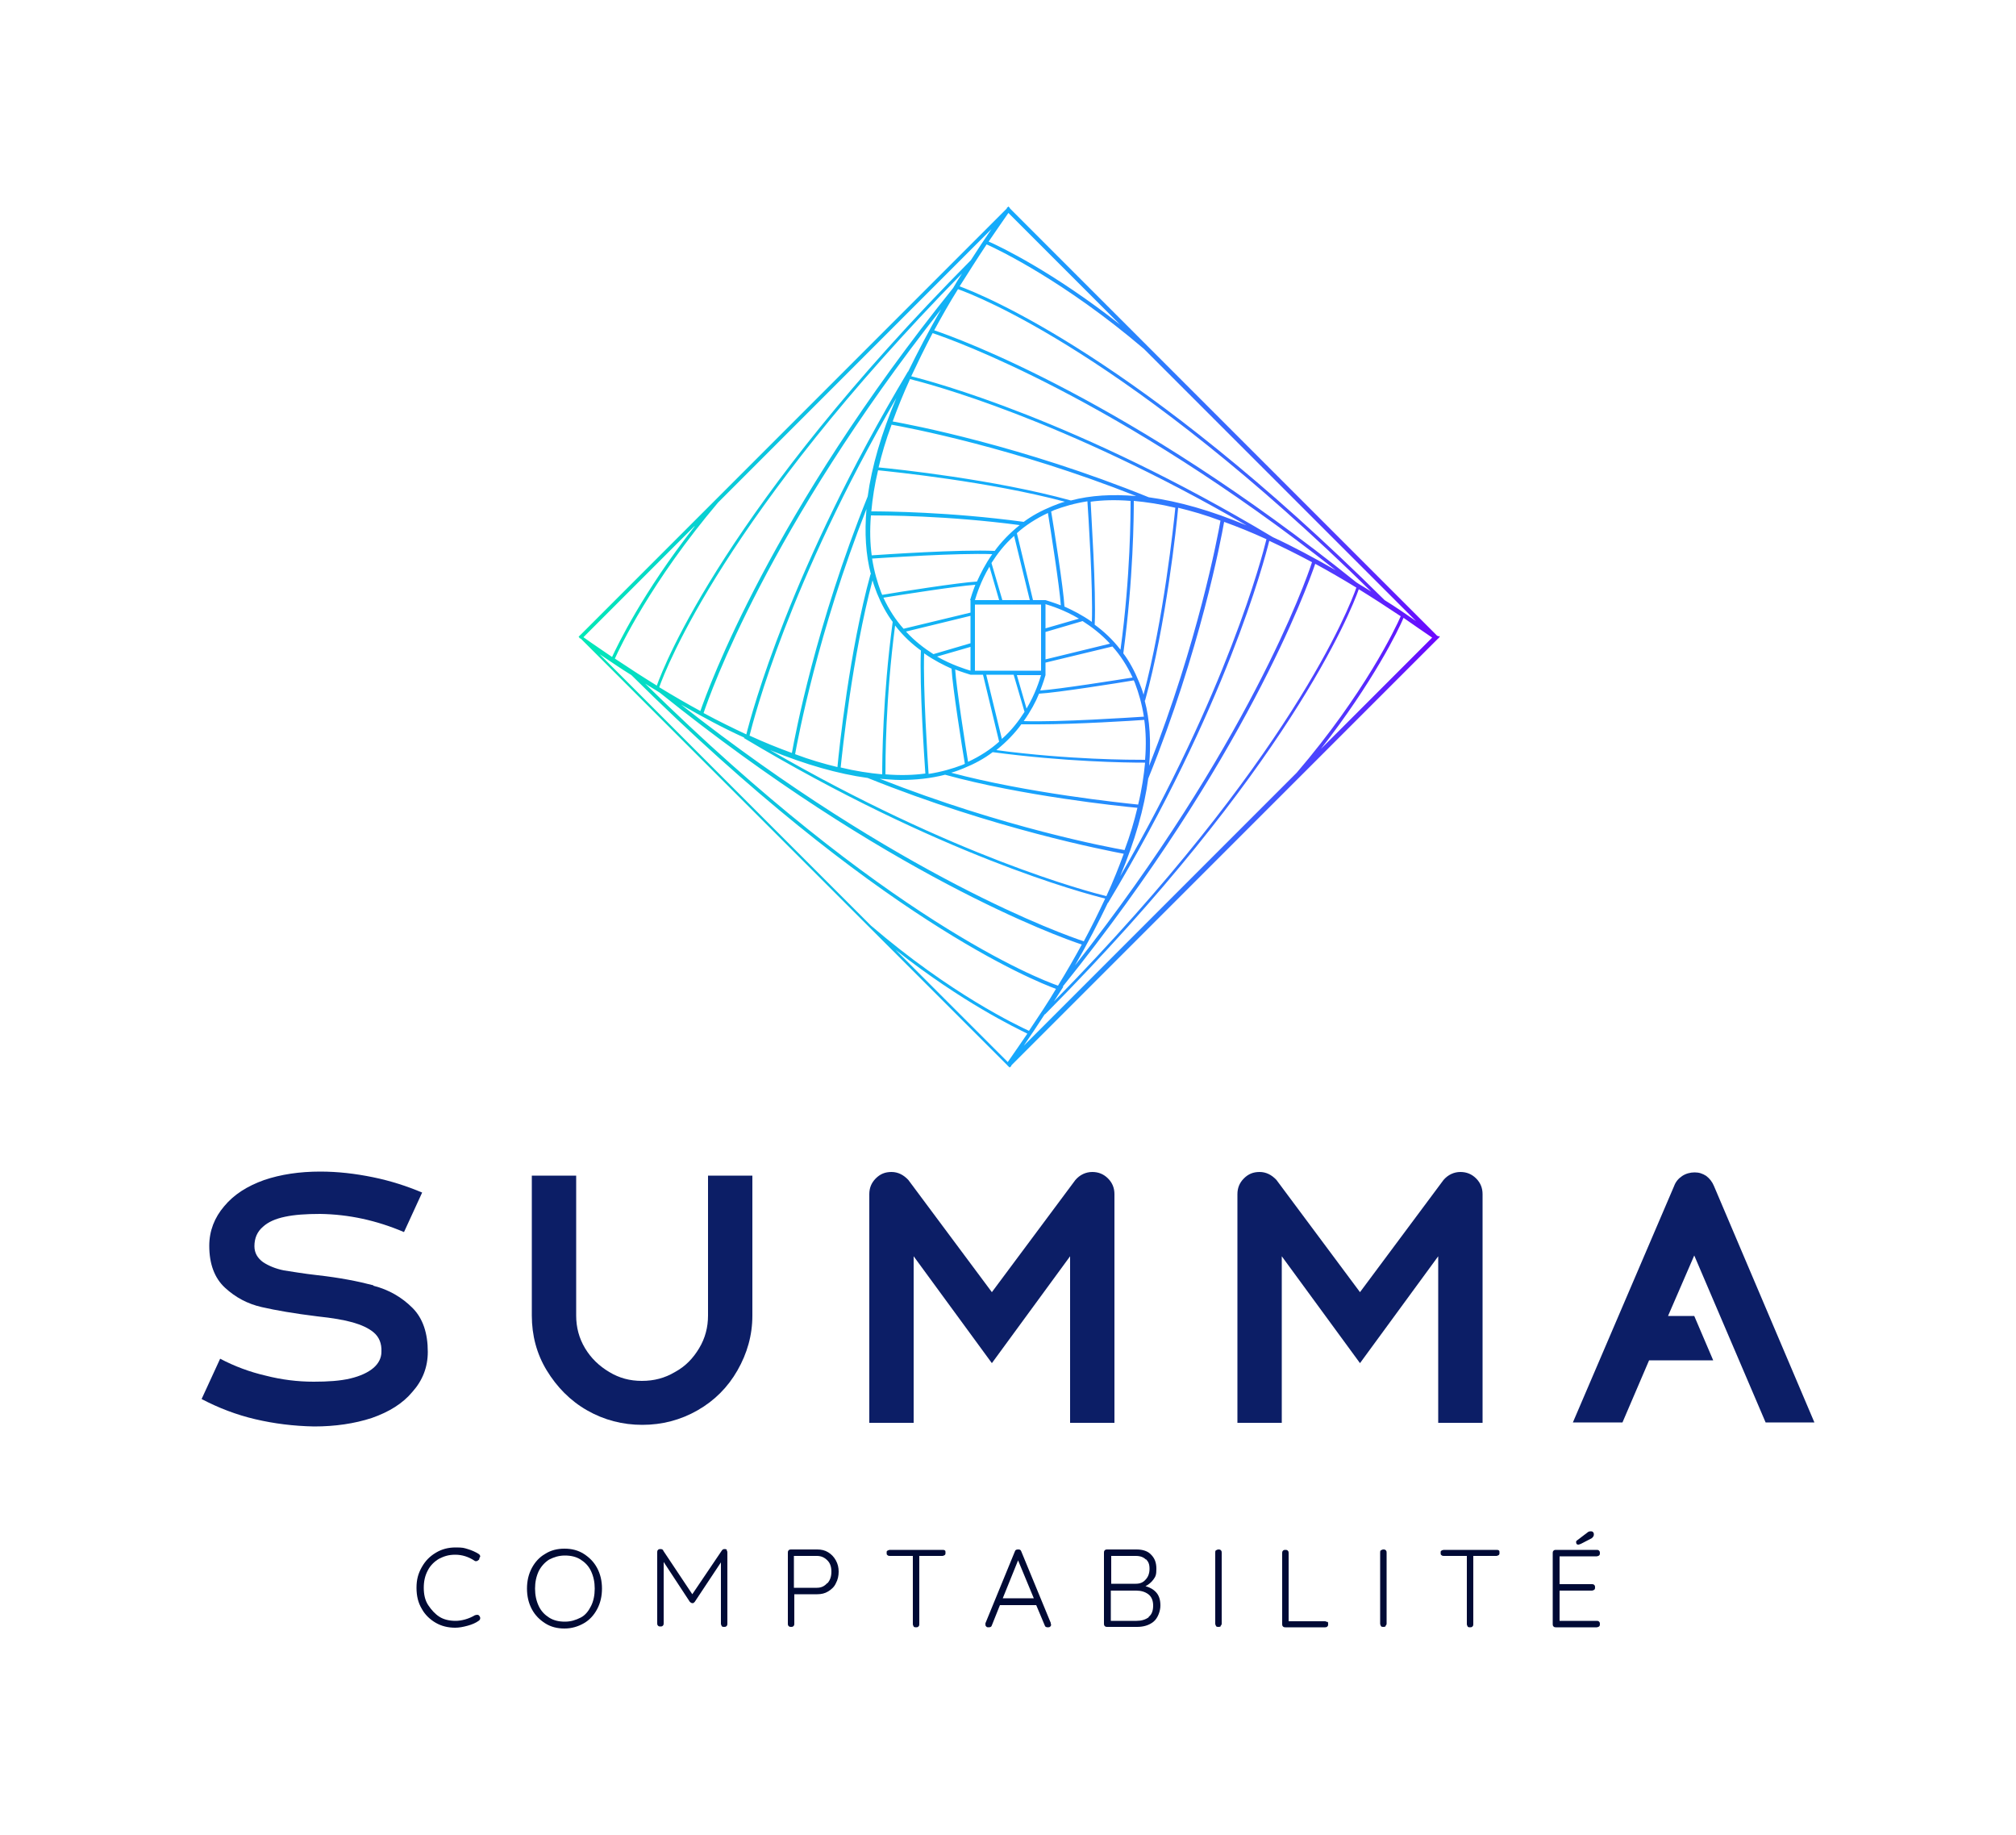 <?xml version="1.0" encoding="UTF-8"?>
<svg id="logo" xmlns="http://www.w3.org/2000/svg" version="1.1" xmlns:xlink="http://www.w3.org/1999/xlink" viewBox="0 0 500 455">
  <defs>
    <style>
      .cls-1 {
        fill: #0c1e66;
      }

      .cls-1, .cls-2, .cls-3 {
        stroke-width: 0px;
      }

      .cls-2 {
        fill: url(#Dégradé_sans_nom_2);
      }

      .cls-3 {
        fill: #000a35;
      }
    </style>
    <linearGradient id="Dégradé_sans_nom_2" data-name="Dégradé sans nom 2" x1="143.2" y1="297.9" x2="356.9" y2="297.9" gradientTransform="translate(0 456) scale(1 -1)" gradientUnits="userSpaceOnUse">
      <stop offset="0" stop-color="#00e9b5"/>
      <stop offset=".2" stop-color="#0bc7dc"/>
      <stop offset=".5" stop-color="#15aafd"/>
      <stop offset=".8" stop-color="#3f5bfe"/>
      <stop offset="1" stop-color="#6c06fe"/>
    </linearGradient>
  </defs>
  <g id="baseline">
    <path class="cls-3" d="M118.9,386.3c0,.2,0,.4-.2.5-.2.2-.4.3-.6.3s-.3,0-.4-.1c-1.5-1-3.1-1.5-4.8-1.5s-2.8.4-4,1c-1.2.7-2.2,1.7-2.8,2.9-.7,1.3-1,2.7-1,4.3s.3,3.1,1.1,4.3,1.7,2.2,2.8,2.9,2.5,1,4,1,3.3-.5,4.8-1.4c.2,0,.3-.1.5-.1.3,0,.5.1.6.3.1.1.2.3.2.5,0,.3-.1.5-.4.7-.7.5-1.6.9-2.7,1.2s-2.1.5-3.1.5c-1.8,0-3.4-.4-4.8-1.2s-2.7-2-3.5-3.5c-.9-1.5-1.3-3.2-1.3-5.2s.4-3.5,1.3-5.1,2-2.7,3.5-3.6c1.5-.9,3.1-1.3,4.9-1.3s2,.1,3,.4c1,.3,1.9.7,2.7,1.2.3.2.4.4.4.7h0Z"/>
    <path class="cls-3" d="M148.1,399c-.8,1.5-1.9,2.7-3.3,3.5s-3,1.3-4.8,1.3-3.4-.4-4.8-1.3c-1.4-.9-2.5-2-3.3-3.5-.8-1.5-1.2-3.2-1.2-5.1s.4-3.6,1.2-5.1,1.9-2.7,3.3-3.5c1.4-.9,3-1.3,4.8-1.3s3.4.4,4.8,1.3c1.4.9,2.5,2,3.3,3.5s1.2,3.2,1.2,5.1-.4,3.6-1.2,5.1ZM146.6,389.6c-.6-1.3-1.5-2.2-2.6-2.9-1.1-.7-2.4-1-3.9-1s-2.7.4-3.9,1c-1.1.7-2,1.7-2.6,2.9-.6,1.3-.9,2.7-.9,4.3s.3,3,.9,4.3,1.5,2.2,2.6,2.9c1.1.7,2.4,1,3.9,1s2.7-.4,3.9-1,2-1.7,2.6-2.9.9-2.7.9-4.3-.3-3-.9-4.3Z"/>
    <path class="cls-3" d="M180.2,384.4c.2.2.2.4.2.6v17.6c0,.2,0,.4-.2.6-.2.2-.4.2-.6.2s-.5,0-.6-.2-.2-.4-.2-.6v-15.2l-6.5,9.8c-.2.2-.4.4-.6.3h0c-.2,0-.4-.1-.6-.3l-6.5-9.9v15.2c0,.2,0,.4-.2.6s-.4.2-.6.2-.4,0-.6-.2-.2-.4-.2-.6v-17.6c0-.2,0-.4.2-.6s.4-.2.6-.2.3,0,.4.1c.1,0,.3.1.3.3l7.2,10.8,7.3-10.8c.2-.3.4-.4.7-.4.2,0,.4,0,.6.2h0Z"/>
    <path class="cls-3" d="M205.4,384.9c.8.5,1.4,1.1,1.9,2s.7,1.8.7,2.8-.2,2-.7,2.9c-.4.9-1.1,1.5-1.9,2s-1.7.7-2.7.7h-5.7v7.3c0,.2,0,.4-.2.6s-.4.2-.6.2-.4,0-.6-.2-.2-.4-.2-.6v-17.6c0-.2,0-.4.2-.6s.4-.2.6-.2h6.5c1,0,1.9.2,2.7.7h0ZM205.2,392.6c.7-.8,1-1.7,1-2.9s-.3-2.1-1-2.8-1.5-1.1-2.6-1.1h-5.7v7.9h5.7c1.1,0,1.9-.4,2.6-1.2h0Z"/>
    <path class="cls-3" d="M234.3,384.4c.2.1.2.3.2.6s0,.4-.2.6c-.2.1-.4.2-.6.2h-5.7v16.9c0,.2,0,.4-.2.6s-.4.2-.6.2-.5,0-.6-.2-.2-.4-.2-.6v-16.9h-5.7c-.2,0-.4,0-.6-.2-.2-.1-.2-.3-.2-.6s0-.4.2-.5.4-.2.6-.2h13.1c.2,0,.4,0,.6.2h0Z"/>
    <path class="cls-3" d="M260.7,402.7c0,.2,0,.4-.2.6s-.4.2-.6.2-.3,0-.5-.1-.2-.2-.3-.4l-2.1-5h-9l-2,5c-.1.4-.4.5-.8.5s-.4,0-.6-.2-.2-.3-.2-.5h0c0-.2,0-.3,0-.3l7.3-17.8c.1-.4.4-.5.8-.5s.3,0,.5.1.2.2.3.4l7.3,17.7c0,.1,0,.3,0,.3h0ZM248.7,396.3h7.7l-3.9-9.4-3.8,9.4h0Z"/>
    <path class="cls-3" d="M286.8,394.9c.7.8,1,1.9,1,3.2s-.6,3.1-1.7,4-2.5,1.3-4.1,1.3h-7.4c-.2,0-.4,0-.6-.2s-.2-.4-.2-.6v-17.6c0-.2,0-.4.2-.6s.4-.2.6-.2h7.3c1.5,0,2.8.4,3.6,1.3.9.9,1.3,2,1.3,3.5s-.2,1.9-.7,2.6-1.2,1.3-2,1.7c1.1.3,2,.8,2.7,1.6h0ZM284.2,386.7c-.6-.6-1.4-.9-2.5-.9h-6.1v6.9h6.1c1,0,1.8-.3,2.4-1,.6-.6,1-1.5,1-2.7s-.3-1.8-.9-2.4h0ZM284.9,400.9c.8-.6,1.1-1.6,1.1-2.8s-.4-2.2-1.2-2.8-1.8-.9-3-.9h-6.3v7.5h6.4c1.2,0,2.2-.3,3-.9Z"/>
    <path class="cls-3" d="M302.8,403.2c-.2.2-.4.2-.6.2s-.5,0-.6-.2-.2-.4-.2-.6v-17.6c0-.3,0-.5.2-.6s.4-.2.6-.2.4,0,.6.2.2.4.2.6v17.6c0,.2-.1.4-.3.6h0Z"/>
    <path class="cls-3" d="M329.2,402.1c.2.1.2.3.2.6s0,.4-.2.6-.4.2-.6.2h-9.8c-.2,0-.4,0-.6-.2s-.2-.4-.2-.6v-17.6c0-.2,0-.4.2-.6.2-.2.4-.2.6-.2s.4,0,.6.2.2.4.2.6v16.9h8.9c.2,0,.4,0,.6.2h0Z"/>
    <path class="cls-3" d="M343.7,403.2c-.2.2-.4.2-.6.2s-.5,0-.6-.2-.2-.4-.2-.6v-17.6c0-.3,0-.5.2-.6s.4-.2.6-.2.4,0,.6.2c.2.2.2.4.2.6v17.6c0,.2-.1.4-.3.6h0Z"/>
    <path class="cls-3" d="M371.7,384.4c.2.1.2.3.2.6s0,.4-.2.6c-.2.1-.4.2-.6.2h-5.7v16.9c0,.2,0,.4-.2.6s-.4.2-.6.2-.5,0-.6-.2-.2-.4-.2-.6v-16.9h-5.7c-.2,0-.4,0-.6-.2-.2-.1-.2-.3-.2-.6s0-.4.2-.5c.1-.1.4-.2.6-.2h13.1c.2,0,.4,0,.6.2h0Z"/>
    <path class="cls-3" d="M396.6,402.1c.2.2.2.4.2.6s0,.4-.2.6c-.2.1-.4.2-.6.2h-10.1c-.2,0-.4,0-.6-.2s-.2-.4-.2-.6v-17.6c0-.2,0-.4.2-.6s.4-.2.6-.2h10.1c.2,0,.4,0,.6.2s.2.4.2.6,0,.4-.2.6c-.2.1-.4.2-.6.2h-9.2v6.9h8c.2,0,.4,0,.6.2s.2.4.2.6,0,.4-.2.6c-.2.1-.4.2-.6.2h-8v7.5h9.2c.2,0,.4,0,.6.2h0ZM391,382.8c0,0-.1-.2-.1-.4s0-.3.3-.5l2.5-1.9c.2-.2.5-.3.8-.3s.4,0,.6.2.2.4.2.6c0,.4-.2.6-.5.9l-2.7,1.4c-.3.1-.5.2-.6.2s-.3,0-.4-.1h0Z"/>
  </g>
  <g id="titre">
    <path class="cls-1" d="M92.6,318.7c-3.8-1-8.4-1.9-13.8-2.5-3.6-.4-6.4-.9-8.4-1.2-2-.4-3.7-1.1-5.1-2-1.4-1-2.2-2.3-2.2-4,0-2,.7-3.6,2.1-4.8,1.3-1.2,3.1-2,5.5-2.5,2.3-.5,5.2-.7,8.7-.7,7.1.1,14,1.6,20.8,4.5l4.5-9.8c-3.8-1.6-7.8-2.9-12.2-3.8-4.4-.9-8.7-1.4-13.1-1.4-5.1,0-9.8.7-13.9,2.1-4.2,1.5-7.5,3.6-9.9,6.5-2.4,2.8-3.7,6.1-3.7,9.8,0,4.5,1.3,8,3.9,10.4s5.6,4,9.1,4.8c3.5.8,8.1,1.6,13.8,2.3,3.8.4,6.7.9,8.8,1.5s3.9,1.4,5.2,2.5,2,2.7,1.9,4.8c0,1.5-.7,2.9-2,4s-3.2,2-5.7,2.6c-2.5.6-5.6.8-9.1.8-4,0-8-.5-11.9-1.5-3.9-.9-7.7-2.3-11.3-4.2l-4.6,10c4.2,2.2,8.6,3.9,13.3,5s9.5,1.7,14.6,1.8c5.2,0,10-.7,14.3-2.1,4.3-1.5,7.7-3.6,10.1-6.5,2.5-2.8,3.8-6.1,3.8-9.9,0-4.6-1.2-8.3-3.8-10.9-2.6-2.6-5.8-4.5-9.7-5.5h0Z"/>
    <path class="cls-1" d="M175.6,326.2c0,2.9-.7,5.6-2.2,8.1-1.5,2.5-3.4,4.5-6,5.9-2.5,1.5-5.2,2.2-8.2,2.2s-5.6-.7-8.1-2.2-4.5-3.4-6-5.9-2.2-5.2-2.2-8.1v-34.7h-11v34.7c0,4.9,1.2,9.5,3.7,13.6s5.8,7.5,10,9.9,8.8,3.6,13.7,3.6,9.5-1.2,13.7-3.6,7.5-5.7,9.9-9.9c2.4-4.2,3.7-8.7,3.7-13.6v-34.7h-11v34.7h0Z"/>
    <path class="cls-1" d="M270.9,290.6c-1.6,0-3.1.7-4.2,2l-20.7,27.8-20.7-27.8c-1.2-1.3-2.6-2-4.2-2s-2.8.5-3.9,1.6-1.6,2.4-1.6,3.9v56.7h11v-41.3l19.4,26.5,19.4-26.5v41.3h11v-56.7c0-1.5-.5-2.8-1.6-3.9-1.1-1.1-2.4-1.6-3.9-1.6h0Z"/>
    <path class="cls-1" d="M362.2,290.6c-1.6,0-3.1.7-4.2,2l-20.7,27.8-20.7-27.8c-1.2-1.3-2.6-2-4.2-2s-2.8.5-3.9,1.6-1.6,2.4-1.6,3.9v56.7h11v-41.3l19.4,26.5,19.4-26.5v41.3h11v-56.7c0-1.5-.5-2.8-1.6-3.9-1.1-1.1-2.4-1.6-3.9-1.6h0Z"/>
    <path class="cls-1" d="M437.8,352.7h12.2l-24.9-58.6c-.4-1-1.1-1.9-1.9-2.5-.9-.6-1.8-.9-2.9-.9s-2.2.3-3.1.9c-.9.6-1.6,1.4-2,2.5l-25.1,58.6h12.3l6.6-15.4h15.9l-4.7-11h-6.5l6.5-15,17.7,41.4h0Z"/>
  </g>
  <path id="icone" class="cls-2" d="M356.6,157.8c0,0,0-.2-.2-.2,0,0-.1,0-.1-.1l-105.8-105.8c0,0,0-.1-.1-.2,0,0,0,0,0,0l-.3-.3-.2.2c0,0-.1,0-.2.2,0,0,0,0,0,.1l-105.8,105.8c0,0-.1,0-.2.2,0,0,0,0,0,0l-.2.2.2.2c0,0,0,.2.2.2,0,0,.1,0,.2.1l105.8,105.8c0,0,0,.1.2.2,0,0,0,0,0,0l.3.3.2-.2c0,0,.2,0,.2-.2,0,0,0-.1.1-.2l105.8-105.8s.1,0,.1-.1c0,0,0,0,0,0l.3-.3-.2-.2h0ZM343.4,148.8c-60.8-60.3-100-75.8-105.4-77.8,2.1-3.3,4.3-6.8,6.7-10.4,2.7,1.2,19.3,9.1,39,25.9l67.5,67.5c-2.6-1.8-5.2-3.6-7.8-5.2h0ZM184.5,183c48.5,29,84.3,38.5,89.6,39.8-1.6,3.4-3.3,6.9-5.3,10.6-4.9-1.6-45.6-16-99.9-58.7,5.4,3.1,10.6,5.9,15.7,8.2h0ZM221.1,105.3c3.9.7,30.1,5.6,60.7,17.7-5.9-.5-11.3-.2-16.2,1.1-18.8-5.2-43.3-7.8-47.7-8.2.8-3.3,1.8-6.8,3.2-10.5h0ZM279,210.8c-4-.7-30.1-5.6-60.8-17.7,1.7.1,3.4.3,5.1.3,3.9,0,7.6-.4,11.1-1.3,18.8,5.2,43.2,7.8,47.7,8.2-.8,3.3-1.8,6.8-3.2,10.5ZM269.7,124.4c.2,3,1.4,21.1,1.1,29.8-2.4-1.7-4.8-2.9-6.8-3.8-.2-4.2-2.7-20.1-3.3-23.6.2,0,.5-.2.7-.3,2.4-.9,5.1-1.7,8.3-2.2h0ZM280.4,124.1c0,3.3,0,18.7-2.5,37-2-2.6-4.2-4.6-6.4-6.2.4-8.6-.9-27.6-1-30.5,2.9-.4,6.2-.5,9.9-.2h0ZM230.3,191.8c-.2-3-1.4-21-1.1-29.8,2.4,1.7,4.8,2.9,6.8,3.8.2,4.3,2.7,20.1,3.3,23.6-.2.1-.5.2-.7.3-2.4.9-5.1,1.7-8.3,2.2h0ZM219.6,192.1c0-3.3,0-18.7,2.4-37,2,2.6,4.2,4.6,6.4,6.2-.4,8.7.9,27.6,1.1,30.5-2.9.4-6.2.5-9.9.2h0ZM251.5,132.8l3.9,16h-6.8l-2.7-9.2c1.4-2.2,3.2-4.6,5.6-6.7h0ZM254.6,175.7l-2.4-8.3h6c-.4,1.3-1.4,4.6-3.6,8.3h0ZM248.5,183.3l-3.9-16h6.8l2.7,9.2c-1.4,2.2-3.2,4.6-5.6,6.7ZM241.8,166.3v-16.4h16.4v16.4h-16.4ZM245.4,140.5l2.4,8.3h-6c.4-1.3,1.4-4.6,3.6-8.3ZM240.7,148.8h0v3.1l-16.6,4c-1.9-2.1-3.6-4.7-5-7.7,3.7-.6,18.3-2.9,22.8-3.2-.7,1.8-1.1,3.1-1.3,3.8h0ZM240.7,166.3c-1.3-.4-4.6-1.4-8.3-3.5l8.3-2.4v6h0ZM224.7,156.6l16-3.9v6.8l-9.2,2.7c-2.2-1.4-4.6-3.2-6.8-5.6h0ZM240.1,188.9c-.6-3.6-2.9-18.3-3.2-22.9,1.8.7,3.2,1.1,3.8,1.3h3.1l4,16.6c-2.1,1.9-4.7,3.6-7.7,5ZM253.3,179.6c1.2,0,2.6,0,4.1,0,9.4,0,23.8-.9,26.4-1.1.4,2.9.5,6.2.2,9.9-3.4,0-18.7,0-36.9-2.4,2.5-2,4.6-4.2,6.2-6.4ZM283.7,177.7c-3.1.2-21.1,1.4-29.8,1.1,1.7-2.4,3-4.8,3.8-6.8,4.2-.2,20-2.7,23.5-3.3.1.2.2.5.3.7.9,2.4,1.7,5.1,2.2,8.3h0ZM258,171.2c.7-1.8,1.1-3.1,1.3-3.8v-3.1l16.6-4c1.9,2.1,3.6,4.7,5,7.7-3.8.6-18.3,2.9-22.8,3.2h0ZM267.6,153.4l-8.3,2.4v-6c1.3.4,4.6,1.4,8.3,3.6ZM275.3,159.6l-16,3.9v-6.8l9.2-2.7c2.2,1.4,4.6,3.2,6.8,5.6h0ZM259.9,127.2c.6,3.7,2.9,18.3,3.2,22.9-1.8-.7-3.2-1.1-3.8-1.3h-3.1l-4-16.6c2.1-1.9,4.7-3.6,7.7-5h0ZM246.7,136.6c-8.6-.4-27.6.9-30.5,1.1-.4-2.9-.5-6.2-.2-9.9,3.3,0,18.7,0,36.9,2.4-2.5,2-4.6,4.2-6.2,6.4ZM246.1,137.4c-1.7,2.4-2.9,4.8-3.8,6.8-4.2.2-20.1,2.7-23.5,3.3-.1-.2-.2-.5-.3-.7-.9-2.4-1.7-5.1-2.2-8.3,3-.2,21.1-1.4,29.8-1.1h0ZM217.5,147.1c1.1,2.7,2.4,5.1,3.9,7.1-2.5,18.6-2.6,34.3-2.6,37.8-3.2-.3-6.6-.8-10.3-1.7.4-3.9,2.9-27.7,7.9-46.4.3,1.1.7,2.1,1.1,3.2h0ZM282.3,199.5c-4-.4-27.7-2.9-46.4-7.9,1.1-.3,2.1-.7,3.1-1.1,2.7-1.1,5.1-2.4,7.2-4,17.9,2.4,33.1,2.6,37.4,2.6h.4c-.3,3.1-.8,6.6-1.7,10.3h0ZM284,173.7c5.2-18.8,7.8-43.3,8.2-47.8,3.3.8,6.8,1.8,10.5,3.2-.7,4-5.6,30.1-17.7,60.8.5-5.9.2-11.3-1.1-16.2ZM283.6,172.2c-.3-1.1-.7-2.1-1.1-3.1-1.1-2.7-2.4-5.1-3.9-7.1,2.5-18.5,2.6-34.3,2.6-37.8,3.2.3,6.6.8,10.3,1.7-.4,4-2.9,27.7-7.9,46.4h0ZM217.7,116.6c3.9.4,27.6,2.8,46.4,7.8-1.1.3-2.1.7-3.1,1.1-2.7,1.1-5.1,2.4-7.1,3.9-18.5-2.5-34.3-2.6-37.8-2.6.3-3.2.8-6.6,1.7-10.3h0ZM215.9,142.4c-5.2,18.8-7.8,43.4-8.2,47.8-3.3-.8-6.8-1.8-10.5-3.2.7-3.9,5.6-30.1,17.7-60.8-.5,5.9-.2,11.3,1.1,16.2h0ZM215.2,192.9c31.6,12.7,58.9,17.9,63.5,18.8-1.2,3.3-2.6,6.8-4.3,10.5-4.5-1.1-37.7-9.8-83.4-36.2,8.8,3.6,16.9,5.9,24.2,6.9ZM284.8,193c12.8-31.6,18-59,18.8-63.6,3.3,1.2,6.8,2.6,10.5,4.3-1.1,4.5-9.8,37.8-36.3,83.6,3.7-8.8,6-16.9,7-24.4h0ZM284.9,123.3c-31.6-12.8-59-18-63.5-18.8,1.2-3.3,2.6-6.8,4.3-10.5,4.4,1.1,37.6,9.7,83.5,36.3-8.8-3.7-16.9-6-24.3-7h0ZM215.2,123.1c-12.8,31.7-18,59.1-18.8,63.6-3.3-1.2-6.8-2.6-10.5-4.3,1.1-4.4,9.7-37.7,36.4-83.7-3.7,8.8-6.1,17-7.1,24.4h0ZM274.8,223.9c29.2-48.6,38.7-84.6,40-89.8,3.4,1.6,6.9,3.3,10.6,5.3-1.6,4.9-16,45.6-58.8,100,3.1-5.4,5.8-10.6,8.2-15.6h0ZM315.7,133.2c-48.6-29.1-84.5-38.6-89.7-39.9,1.6-3.4,3.3-6.9,5.3-10.7,4.8,1.6,45.6,16,100,58.8-5.4-3.1-10.6-5.9-15.6-8.2h0ZM225.2,92.1c-29.2,48.8-38.8,84.8-40.1,90-3.4-1.6-6.9-3.3-10.6-5.3,1.6-4.8,16-45.6,58.9-100.1-3.1,5.4-5.8,10.6-8.2,15.5h0ZM236.4,71.4c-45.3,56.3-60.7,99.2-62.7,104.9-3.3-1.8-6.6-3.7-10.2-5.9,1.6-4.5,16.3-42.7,75.1-102.6-.8,1.2-1.5,2.4-2.2,3.6h0ZM163.7,171.8c56.1,45.1,98.8,60.5,104.6,62.4-1.8,3.3-3.7,6.6-5.9,10.2-4.6-1.6-42.8-16.3-102.4-74.9,1.2.8,2.5,1.5,3.7,2.3h0ZM263.6,244.6c45.2-56.2,60.6-99,62.6-104.8,3.3,1.8,6.6,3.7,10.2,5.9-1.6,4.6-16.3,42.8-75,102.6.8-1.2,1.5-2.4,2.3-3.6h0ZM336.4,144.4c-56.2-45.2-99-60.6-104.7-62.5,1.8-3.3,3.7-6.7,5.9-10.2,4.5,1.6,42.7,16.3,102.5,75-1.2-.8-2.5-1.5-3.7-2.3h0ZM250.1,52.8l27.7,27.7c-16.5-13-29.8-19.4-32.6-20.6,1.6-2.3,3.2-4.7,4.9-7.1h0ZM240.8,64.5c-60.4,60.9-76,100.1-77.9,105.5-3.4-2.1-6.8-4.3-10.4-6.7,1.2-2.7,9-19.1,25.6-38.7l67.8-67.8c-1.8,2.6-3.5,5.2-5.1,7.7ZM172.3,130.5c-12.9,16.4-19.2,29.6-20.5,32.4-2.3-1.6-4.6-3.1-7.1-4.9l27.5-27.5h0ZM156.6,167.4c60.7,60.2,99.9,75.8,105.3,77.8-2,3.4-4.3,6.8-6.7,10.4-2.8-1.3-19.4-9.1-39.2-26.1l-67.3-67.3c2.7,1.8,5.3,3.6,7.9,5.2h0ZM249.9,263.3l-27.8-27.8c16.6,13.1,29.9,19.4,32.7,20.8-1.6,2.3-3.2,4.7-4.9,7.1ZM259.2,251.5c60.3-60.8,75.9-100,77.8-105.4,3.4,2.1,6.8,4.3,10.4,6.7-1.2,2.8-9,19.2-25.8,38.8l-67.7,67.7c1.8-2.6,3.5-5.2,5.2-7.8h0ZM327.6,185.7c12.9-16.5,19.3-29.6,20.5-32.5,2.3,1.6,4.6,3.2,7.1,4.9l-27.6,27.6h0Z"/>
</svg>